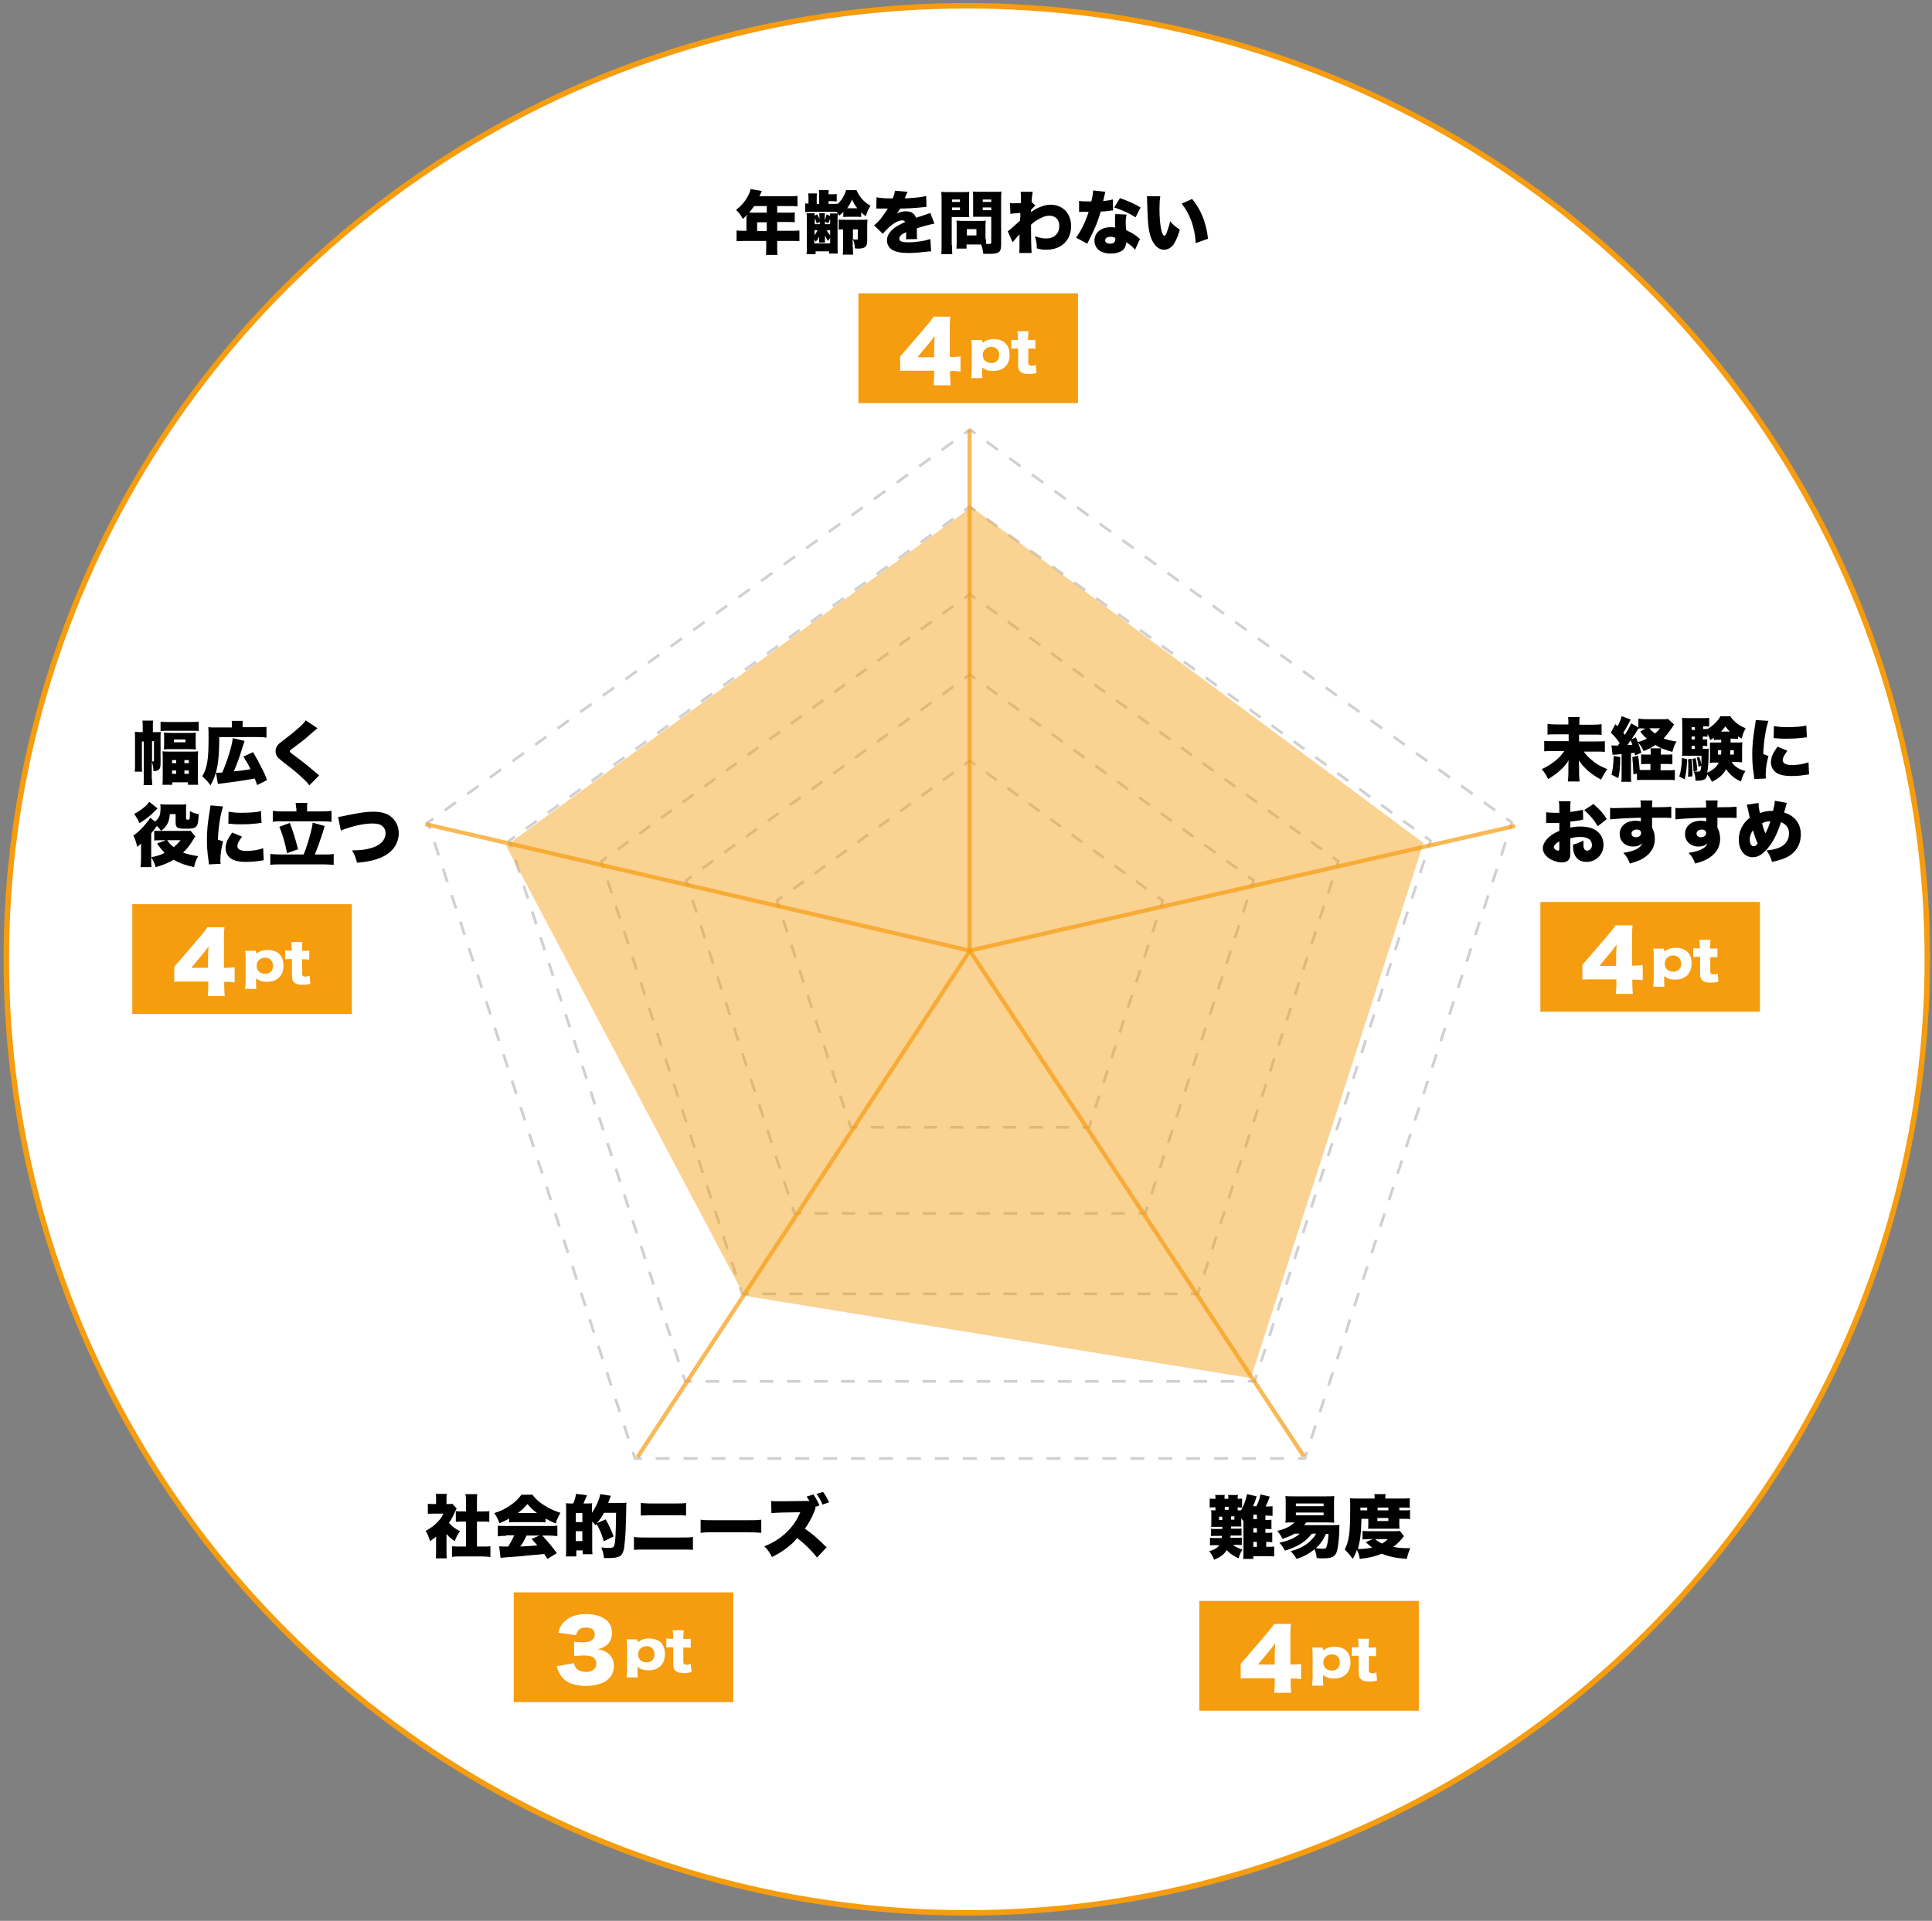 <?xml version="1.0" encoding="utf-8"?>
<!-- Generator: Adobe Illustrator 25.4.1, SVG Export Plug-In . SVG Version: 6.00 Build 0)  -->
<svg version="1.1" xmlns="http://www.w3.org/2000/svg" xmlns:xlink="http://www.w3.org/1999/xlink" x="0px" y="0px"
	 viewBox="0 0 704 700" style="enable-background:new 0 0 704 700;" xml:space="preserve">
<rect x="0" y="0" width="704" height="700" fill="#808080" stroke="none"/>
<style type="text/css">
	.st0{fill:none;stroke:#F24B7E;stroke-miterlimit:10;}
	.st1{fill:#FFFFFF;stroke:#F24B7E;stroke-width:2;stroke-miterlimit:10;}
	.st2{fill:none;stroke:#D0D0D0;stroke-miterlimit:10;}
	.st3{fill:none;stroke:#D0D0D0;stroke-miterlimit:10;stroke-dasharray:5.085,5.085;}
	.st4{fill:none;stroke:#D0D0D0;stroke-miterlimit:10;stroke-dasharray:5.079,5.079;}
	.st5{fill:none;stroke:#D0D0D0;stroke-miterlimit:10;stroke-dasharray:5.088,5.088;}
	.st6{fill:none;stroke:#D0D0D0;stroke-miterlimit:10;stroke-dasharray:4.936,4.936;}
	.st7{fill:none;stroke:#D0D0D0;stroke-miterlimit:10;stroke-dasharray:4.931,4.931;}
	.st8{fill:none;stroke:#D0D0D0;stroke-miterlimit:10;stroke-dasharray:4.939,4.939;}
	.st9{fill:none;stroke:#D0D0D0;stroke-miterlimit:10;stroke-dasharray:4.876,4.876;}
	.st10{fill:none;stroke:#D0D0D0;stroke-miterlimit:10;stroke-dasharray:4.871,4.871;}
	.st11{fill:none;stroke:#D0D0D0;stroke-miterlimit:10;stroke-dasharray:4.879,4.879;}
	.st12{fill:none;stroke:#D0D0D0;stroke-miterlimit:10;stroke-dasharray:4.91,4.91;}
	.st13{fill:none;stroke:#D0D0D0;stroke-miterlimit:10;stroke-dasharray:4.905,4.905;}
	.st14{fill:none;stroke:#D0D0D0;stroke-miterlimit:10;stroke-dasharray:4.913,4.913;}
	.st15{fill:none;stroke:#D0D0D0;stroke-miterlimit:10;stroke-dasharray:4.816,4.816;}
	.st16{fill:none;stroke:#D0D0D0;stroke-miterlimit:10;stroke-dasharray:4.811,4.811;}
	.st17{fill:none;stroke:#D0D0D0;stroke-miterlimit:10;stroke-dasharray:4.819,4.819;}
	.st18{opacity:0.7;fill:none;stroke:#F24B7E;stroke-miterlimit:10;}
	.st19{opacity:0.3;fill:#F24B7E;}
	.st20{fill:#F24B7E;}
	.st21{fill:#FFFFFF;}
	.st22{fill:#FFFFFF;stroke:#4A5FB6;stroke-miterlimit:10;}
	.st23{opacity:0.45;fill:#4A5FB6;}
	.st24{fill:none;stroke:#4A5FB6;stroke-width:1.5;stroke-miterlimit:10;}
	.st25{fill:#4A5FB6;}
	.st26{fill:#FFFFFF;stroke:#2EA5BC;stroke-miterlimit:10;}
	.st27{opacity:0.45;fill:#2EA5BC;}
	.st28{fill:none;stroke:#2EA5BC;stroke-width:1.5;stroke-miterlimit:10;}
	.st29{fill:#2EA5BC;}
	.st30{fill:#FFFFFF;stroke:#46A051;stroke-width:2;stroke-miterlimit:10;}
	.st31{opacity:0.45;fill:#46A051;}
	.st32{opacity:0.7;fill:none;stroke:#46A051;stroke-width:1.5;stroke-miterlimit:10;}
	.st33{fill:#46A051;}
	.st34{fill:#FFFFFF;stroke:#F59C0F;stroke-width:2;stroke-miterlimit:10;}
	.st35{opacity:0.45;fill:#F59C0F;}
	.st36{opacity:0.7;fill:none;stroke:#F59C0F;stroke-width:1.5;stroke-miterlimit:10;}
	.st37{fill:#F59C0F;}
	.st38{fill:#FFFFFF;stroke:#ED6346;stroke-width:2;stroke-miterlimit:10;}
	.st39{opacity:0.3;fill:#ED6346;}
	.st40{opacity:0.7;fill:none;stroke:#ED6346;stroke-width:1.5;stroke-miterlimit:10;}
	.st41{fill:#ED6346;}
	.st42{fill:#FFFFFF;stroke:#F05685;stroke-width:2;stroke-miterlimit:10;}
	.st43{opacity:0.3;fill:#F05685;}
	.st44{opacity:0.7;fill:none;stroke:#F05685;stroke-width:1.5;stroke-miterlimit:10;}
	.st45{fill:#F05685;}
	.st46{fill:#FFFFFF;stroke:#AF67B3;stroke-width:2;stroke-miterlimit:10;}
	.st47{opacity:0.3;fill:#AF67B3;}
	.st48{opacity:0.7;fill:none;stroke:#AF67B3;stroke-width:1.5;stroke-miterlimit:10;}
	.st49{fill:#AF67B3;}
	.st50{fill:#FFFDFD;}
</style>
<g id="見本">
</g>
<g id="テンプレ2022">
	<g id="No4_x3000_整体">
		<ellipse class="st34" cx="352.3" cy="349.6" rx="350" ry="347.5"/>
		<g id="点線_3_">
			<g>
				<g>
					<polyline class="st2" points="355.4,158 353.4,156.5 351.4,158 					"/>
					<line class="st3" x1="347.3" y1="161" x2="160" y2="296.8"/>
					<polyline class="st2" points="157.9,298.3 155.9,299.7 156.7,302.1 					"/>
					<line class="st4" x1="158.3" y1="306.9" x2="229.8" y2="526.7"/>
					<polyline class="st2" points="230.6,529.1 231.4,531.5 233.9,531.5 					"/>
					<line class="st5" x1="238.9" y1="531.5" x2="470.4" y2="531.5"/>
					<polyline class="st2" points="473,531.5 475.5,531.5 476.2,529.1 					"/>
					<line class="st4" x1="477.8" y1="524.3" x2="549.4" y2="304.5"/>
					<polyline class="st2" points="550.1,302.1 550.9,299.7 548.9,298.3 					"/>
					<line class="st3" x1="544.8" y1="295.3" x2="357.5" y2="159.5"/>
				</g>
			</g>
			<g>
				<g>
					<polyline class="st2" points="355.4,186.1 353.4,184.6 351.4,186.1 					"/>
					<line class="st6" x1="347.4" y1="189" x2="189.6" y2="303.5"/>
					<polyline class="st2" points="187.6,304.9 185.5,306.4 186.3,308.8 					"/>
					<line class="st7" x1="187.8" y1="313.4" x2="248.1" y2="498.7"/>
					<polyline class="st2" points="248.9,501 249.7,503.4 252.2,503.4 					"/>
					<line class="st8" x1="257.1" y1="503.4" x2="452.2" y2="503.4"/>
					<polyline class="st2" points="454.7,503.4 457.2,503.4 457.9,501 					"/>
					<line class="st7" x1="459.5" y1="496.3" x2="519.8" y2="311.1"/>
					<polyline class="st2" points="520.5,308.8 521.3,306.4 519.3,304.9 					"/>
					<line class="st6" x1="515.3" y1="302" x2="357.4" y2="187.5"/>
				</g>
			</g>
			<g>
				<g>
					<polyline class="st2" points="355.4,218 353.4,216.5 351.4,218 					"/>
					<line class="st9" x1="347.4" y1="220.8" x2="223.1" y2="311"/>
					<polyline class="st2" points="221.1,312.4 219.1,313.9 219.9,316.3 					"/>
					<line class="st10" x1="221.4" y1="320.9" x2="268.9" y2="466.8"/>
					<polyline class="st2" points="269.6,469.1 270.4,471.5 272.9,471.5 					"/>
					<line class="st11" x1="277.8" y1="471.5" x2="431.5" y2="471.5"/>
					<polyline class="st2" points="433.9,471.5 436.4,471.5 437.2,469.1 					"/>
					<line class="st10" x1="438.7" y1="464.5" x2="486.2" y2="318.6"/>
					<polyline class="st2" points="486.9,316.3 487.7,313.9 485.7,312.4 					"/>
					<line class="st9" x1="481.7" y1="309.6" x2="357.4" y2="219.4"/>
				</g>
			</g>
			<g>
				<g>
					<polyline class="st2" points="355.4,247.3 353.4,245.8 351.4,247.3 					"/>
					<line class="st12" x1="347.4" y1="250.2" x2="254" y2="317.9"/>
					<polyline class="st2" points="252,319.4 250,320.8 250.8,323.2 					"/>
					<line class="st13" x1="252.3" y1="327.9" x2="288" y2="437.5"/>
					<polyline class="st2" points="288.7,439.8 289.5,442.2 292,442.2 					"/>
					<line class="st14" x1="296.9" y1="442.2" x2="412.4" y2="442.2"/>
					<polyline class="st2" points="414.8,442.2 417.3,442.2 418.1,439.8 					"/>
					<line class="st13" x1="419.6" y1="435.1" x2="455.3" y2="325.5"/>
					<polyline class="st2" points="456.1,323.2 456.8,320.8 454.8,319.4 					"/>
					<line class="st12" x1="450.8" y1="316.5" x2="357.4" y2="248.7"/>
				</g>
			</g>
			<g>
				<g>
					<polyline class="st2" points="355.4,278.7 353.4,277.2 351.4,278.7 					"/>
					<line class="st15" x1="347.5" y1="281.5" x2="287.1" y2="325.4"/>
					<polyline class="st2" points="285.1,326.8 283.1,328.2 283.9,330.6 					"/>
					<line class="st16" x1="285.4" y1="335.2" x2="308.4" y2="406.1"/>
					<polyline class="st2" points="309.2,408.4 310,410.8 312.5,410.8 					"/>
					<line class="st17" x1="317.3" y1="410.8" x2="392" y2="410.8"/>
					<polyline class="st2" points="394.4,410.8 396.9,410.8 397.6,408.4 					"/>
					<line class="st16" x1="399.1" y1="403.8" x2="422.2" y2="332.9"/>
					<polyline class="st2" points="423,330.6 423.7,328.2 421.7,326.8 					"/>
					<line class="st15" x1="417.8" y1="323.9" x2="357.4" y2="280.1"/>
				</g>
			</g>
		</g>
		<polygon class="st35" points="354,184.8 184.4,308.2 271.2,472.2 455.8,502.2 518.7,307.2 		"/>
		<g id="放射線_3_">
			<line class="st36" x1="353.3" y1="156.6" x2="353.3" y2="346.5"/>
			<line class="st36" x1="155" y1="300.3" x2="353.6" y2="346.5"/>
			<line class="st36" x1="232.3" y1="531" x2="353.6" y2="346.2"/>
			<line class="st36" x1="475.1" y1="530.7" x2="353.3" y2="346.3"/>
			<line class="st36" x1="552.1" y1="301" x2="353" y2="346.5"/>
		</g>
		<g id="年齢_3_">
			<rect x="312.8" y="106.9" class="st37" width="80" height="40"/>
			<g>
				<path class="st21" d="M328,129.9c1.3-1.5,1.3-1.5,2.9-3.3l6.5-7.6c1.4-1.6,2-2.4,2.8-3.6h6.1c-0.2,1.8-0.2,3-0.2,5v9.7h0.9
					c0.9,0,1.9-0.1,3-0.2v5.5c-0.9-0.1-2-0.2-2.9-0.2h-0.9v1.5c0,1.7,0.1,2.5,0.2,3.7h-6.2c0.1-1,0.2-2.3,0.2-3.8v-1.5h-8.5
					c-2,0-2.8,0-3.9,0.1V129.9z M340.4,126.7c0-1.3,0.1-3,0.2-4.3c-0.6,0.8-1,1.4-1.9,2.5l-4.4,5.3h6.1V126.7z"/>
				<path class="st21" d="M358,124.4c0,0.1,0,0.1,0,0.2c0,0.1,0,0.1,0,0.2s0,0.1,0,0.2c1.2-1,2.4-1.4,4.1-1.4c3.7,0,5.8,2.1,5.8,5.7
					c0,3.7-2.3,5.9-6,5.9c-1.7,0-2.9-0.4-4-1.3c0,0.2,0,0.5,0,0.8v0.7c0,1,0,1.6,0.1,2.4h-4.1c0.1-0.9,0.2-1.7,0.2-2.9v-8.1
					c0-1.2,0-2-0.2-2.9h3.9V124.4z M361.2,126.4c-1.8,0-3.1,1.3-3.1,3c0,1.7,1.3,2.9,3.1,2.9c1.8,0,2.9-1.1,2.9-3
					C364.1,127.6,363,126.4,361.2,126.4z"/>
				<path class="st21" d="M370.9,123.5c0-1,0-1.8-0.2-2.8h4.1c-0.1,0.8-0.2,1.8-0.2,2.8v0.4h0.7c0.9,0,1.3,0,2-0.1v3.3
					c-0.6-0.1-1.1-0.1-1.8-0.1h-0.8v5.1c0,0.6,0.1,0.8,0.4,1c0.2,0.1,0.5,0.2,0.9,0.2c0.5,0,0.9-0.1,1.4-0.4l0.3,3
					c-0.9,0.3-1.7,0.4-2.8,0.4c-1.4,0-2.3-0.2-2.9-0.7c-0.8-0.6-1-1.3-1-2.6V127h-0.8c-0.6,0-1.2,0-1.7,0.1v-3.3
					c0.6,0.1,1.1,0.1,1.8,0.1h0.7V123.5z"/>
			</g>
			<g>
				<path d="M272.2,78.8c0-0.2,0-0.3,0-0.5c-0.6,0.6-0.8,0.8-1.5,1.5c-0.9-1.6-1.4-2.3-2.5-3.3c2.3-1.8,3.7-3.6,4.7-5.8
					c0.4-0.8,0.5-1.3,0.6-1.8l4.1,0.7c-0.2,0.5-0.2,0.5-0.5,1.1c-0.1,0.3-0.2,0.4-0.4,0.8h11c1.3,0,2,0,2.9-0.1v3.8
					c-0.9-0.1-1.6-0.1-2.9-0.1h-4.5v2.4h3.5c1.3,0,2.1,0,2.9-0.1V81c-0.8-0.1-1.5-0.1-2.8-0.1h-3.6v3.2h5.2c1.2,0,2.1,0,2.9-0.1v3.9
					c-0.9-0.1-1.8-0.1-2.9-0.1h-5.2v2.1c0,1.4,0,2.1,0.1,3h-4.2c0.1-0.8,0.1-1.6,0.1-3.1v-2h-7.8c-1.2,0-2.1,0.1-3,0.1V84
					c0.9,0.1,1.8,0.1,3,0.1h0.6V78.8z M274.8,75.1c-0.7,1-1.1,1.5-1.8,2.4c0.4,0,0.5,0,0.9,0h5.5v-2.4H274.8z M279.4,84.2v-3.2h-3.5
					v3.2H279.4z"/>
				<path d="M304,74.3c0.6,0,0.9,0,1.3-0.1v0.1c1.5-1.5,2.5-3.2,3-5h3.8c1,2.4,2.8,4.4,5.1,5.7c-0.9,1.4-1.2,2.2-1.7,3.8
					c-0.8-0.6-1.1-0.8-1.7-1.4v1.7c-0.5-0.1-0.8-0.1-2.1-0.1h-2.3c-1,0-1.5,0-2.1,0.1v-1.9c-0.5,0.5-0.8,0.8-1.5,1.4
					c-0.4-0.7-0.5-0.8-0.9-1.4c-0.5,0-0.7,0-1,0h-7.5c-1.4,0-2.1,0-3,0.1v-3.2c0.4,0.1,0.6,0.1,1.2,0.1v-1.5c0-1.1,0-1.5-0.1-2.2
					h3.2c-0.1,0.5-0.1,0.8-0.1,2.2v1.6h0.9V72c0-1.4,0-1.9-0.1-2.7h3.6c-0.1,0.6-0.1,0.9-0.1,1.5h1.1c0.8,0,1.2,0,1.9-0.1v2.7
					c-0.5,0-1-0.1-2-0.1h-1v1H304z M302.5,78.7c0-0.4,0-0.5-0.1-0.9h2.9c-0.1,0.6-0.1,1.3-0.1,2.2v9.8c0,1.5,0,1.8,0.1,2.6h-3.2
					v-0.8h-4.9v1h-3.3c0.1-0.9,0.1-1.5,0.1-2.8v-9.6c0-1.2,0-1.8-0.1-2.5h3c0,0.3-0.1,0.5-0.1,0.9l1-0.5c0.4,0.7,0.6,1.2,0.8,1.8
					v-0.3c0-0.8,0-1.3-0.1-1.9h2.1c0,0.4-0.1,1-0.1,1.9v0.6c0.3-0.7,0.5-1.3,0.7-2.1L302.5,78.7z M298.7,81.7v-0.9l-1.1,0.7
					c-0.2-0.9-0.4-1.3-0.7-2v2.2H298.7z M296.8,85.7c0.5-0.6,0.8-1.1,1.1-1.8h-1.1V85.7z M296.8,88.7h5.7v-2
					c-0.5,0.7-0.5,0.7-0.7,1.1c-0.6-0.7-0.8-1.2-1.2-2c0,0.2,0,0.4,0,0.5c0,0.3,0,0.6,0,0.9v0.4c0,0.4,0,0.5,0,0.8h-2.1
					c0-0.3,0-0.4,0-0.8v-0.3c0-0.4,0-0.4,0-0.4c0-0.2,0-0.2,0-0.4c0-0.1,0-0.2,0-0.4c-0.3,0.8-0.6,1.3-1.3,2
					c-0.2-0.4-0.3-0.5-0.5-0.9V88.7z M302.5,79.8c-0.3,0.8-0.4,1-0.8,1.6l-1.1-0.7v1h1.9V79.8z M302.5,83.9h-1.2
					c0.3,0.7,0.6,1.2,1.2,1.8V83.9z M310.8,90c0,1.5,0,2,0.1,2.8h-3.8c0.1-0.8,0.1-1.3,0.1-2.8v-6.4c-0.7,0-1.1,0-1.6,0.1V80
					c0.6,0.1,1.1,0.1,2.4,0.1h5.9c1,0,1.7,0,2.2-0.1c0,0.6-0.1,1.3-0.1,2.5v5.2c0,2.2-0.8,2.9-3.3,2.9c-0.2,0-0.6,0-1.2-0.1
					c-0.1-1.6-0.2-2.3-0.8-3.4V90z M311.8,75.9c0.1,0,0.1,0,0.6,0c-0.9-1.1-1.3-1.8-1.9-3.2c-0.6,1.4-1,2-1.8,3.2c0.4,0,0.5,0,0.9,0
					H311.8z M310.8,87.2c0.6,0.1,0.9,0.1,1.3,0.1c0.4,0,0.5-0.1,0.5-0.4v-3.3h-1.8V87.2z"/>
				<path d="M319.4,71.9c1.1,0.2,2.6,0.4,5.2,0.4c0.1,0,0.4,0,0.7,0c0.5-1.2,0.7-1.9,0.8-2.8l4.6,0.4c-0.2,0.4-0.2,0.4-0.5,1.2
					c-0.3,0.7-0.5,1.1-0.5,1.2c0.2,0,0.2,0,1.5-0.1c2.4-0.1,5-0.4,6.3-0.8l0.1,4c-0.8,0.1-1.5,0.1-2.2,0.2c-1.8,0.2-4.9,0.4-7.4,0.4
					c-0.4,0.8-0.6,1-1.2,1.8c1.1-0.5,2.1-0.8,3.2-0.8c2.1,0,3.3,0.8,3.8,2.4c0.4-0.2,0.4-0.2,1.7-0.6c0.1,0,0.7-0.2,1.5-0.5
					c1.4-0.5,1.6-0.5,2-0.7l1.5,3.9c-1.3,0.2-4,0.9-6.4,1.7c0,0.7,0,0.7,0,1.8c0,1.1,0,1.5,0.1,2.1l-4.1,0.1
					c0.1-0.4,0.1-1.1,0.1-2.6l-0.2,0.1c-1.1,0.6-1.3,0.6-1.7,1c-0.4,0.4-0.6,0.8-0.6,1.3c0,0.9,0.9,1.3,3.3,1.3c3,0,5.9-0.5,8-1.2
					l0.3,4.5c-0.7,0-0.7,0-2.2,0.2c-2,0.2-4.1,0.4-6,0.4c-2.8,0-4.6-0.4-5.9-1.1c-1.2-0.7-2-2-2-3.5c0-1.2,0.4-2.1,1.2-3.1
					c0.9-1.1,2-1.9,3.6-2.7c0.6-0.3,0.8-0.4,1.8-0.9c-0.2-0.4-0.5-0.6-1-0.6c-1.3,0-3,0.9-4.7,2.4c-1,0.9-1.7,1.6-2.4,2.5l-3.2-3.1
					c0.8-0.6,1.8-1.6,2.6-2.6c0.5-0.7,1.5-2.1,1.9-2.7c0.4-0.6,0.4-0.6,0.5-0.8c-0.4,0-0.6,0-0.8,0c-1.1,0-1.1,0-2.1,0
					c-0.3,0-0.5,0-0.9,0c-0.1,0-0.2,0-0.4,0L319.4,71.9z"/>
				<path d="M346.9,89.3c0,1.5,0.1,2.6,0.1,3.3h-4c0.1-0.8,0.1-1.6,0.1-3.4V72.8c0-1.4,0-2.1-0.1-2.9c0.7,0.1,1.3,0.1,2.5,0.1h5.2
					c1.3,0,1.9,0,2.5-0.1c-0.1,0.8-0.1,1.3-0.1,2.3v4.7c0,1.3,0,1.7,0.1,2.2c-0.6,0-1.3,0-2,0h-4.4V89.3z M346.9,73.6h2.9v-0.9h-2.9
					V73.6z M346.9,76.6h2.9v-1h-2.9V76.6z M359.3,87.2c0,0.7,0,1.4,0.1,1.7c0.4,0,0.7,0,1,0c0.7,0,0.8-0.1,0.8-0.6v-9.3h-4.6
					c-0.8,0-1.5,0-2,0c0-0.6,0-1,0-2.2v-4.7c0-0.9,0-1.6-0.1-2.3c0.7,0.1,1.2,0.1,2.5,0.1h5.4c1.2,0,1.8,0,2.5-0.1
					c-0.1,0.8-0.1,1.5-0.1,2.8V89c0,2.9-0.7,3.5-4.3,3.5c-0.3,0-0.5,0-2.2,0c-0.2-1.6-0.4-2.4-0.8-3.4h-5.3v1.5h-3.7
					c0.1-0.8,0.1-1.6,0.1-2.5v-5.8c0-0.8,0-1.4-0.1-1.9c0.6,0,1.2,0.1,2,0.1h6.7c0.8,0,1.4,0,2-0.1c0,0.5-0.1,1.1-0.1,1.9V87.2z
					 M352.3,85.8h3.5v-2.3h-3.5V85.8z M358.1,73.6h3.1v-0.9h-3.1V73.6z M358.1,76.6h3.1v-1h-3.1V76.6z"/>
				<path d="M367.2,84.3c0.6-0.4,2-1.6,4.5-3.9c0-0.6,0-0.9,0.1-1.4c0-0.8,0-0.8,0-1.4c-2.9,0.2-2.9,0.2-3.6,0.4L368,74
					c0.8,0.1,0.8,0.1,1,0.1c0.3,0,2.3-0.1,3-0.1c0-0.6,0-0.8,0-1.9c0-0.2,0-0.5,0-0.8c0-0.1,0-0.2,0-0.2c0-0.4,0-0.6-0.1-1.2l4.4,0
					c-0.2,1-0.3,2.2-0.4,3.7l1.4,1.3c-0.5,0.4-1,0.9-1.6,1.6c0,0.2,0,0.2,0,0.4c0,0.2,0,0.2,0,0.4c1.2-0.9,1.8-1.2,2.7-1.6
					c1.5-0.7,3-1.1,4.4-1.1c4.5,0,7.5,3.2,7.5,7.8c0,5.2-3.6,8.6-9,8.6c-1.2,0-2.2-0.1-3.5-0.5c0-1.9-0.2-2.7-0.7-4.4
					c1.8,0.6,2.8,0.8,4.1,0.8c3,0,4.8-1.8,4.8-4.6c0-2.3-1.4-3.7-3.7-3.7c-1.1,0-2.2,0.4-3.7,1.2c-1.2,0.7-1.9,1.1-2.9,2.1
					c0,1.1,0,1.6,0,2.1c0,3.1,0.1,6.9,0.2,8.2h-4.5c0.1-1,0.1-1.2,0.1-5.5c0-0.3,0-0.3,0-1.3c-0.3,0.3-0.3,0.3-0.9,1
					c-0.9,1-1.2,1.4-1.6,1.9L367.2,84.3z"/>
				<path d="M402.8,69.9c-0.1,0.5-0.2,0.5-0.5,2c-0.1,0.6-0.2,0.8-0.3,1.4c1.6-0.2,2.7-0.4,3.5-0.6l0.1,4c-0.6,0-0.6,0-1.8,0.2
					c-0.7,0.1-2,0.2-2.7,0.2c-0.9,2.9-1.5,4.7-2.7,7.2c-0.5,1.1-0.8,1.6-1.7,3.5c-0.3,0.6-0.3,0.6-0.5,1l-4.1-2.2
					c1.8-2.4,3.5-5.9,4.6-9.4c-0.5,0-0.5,0-1.4,0c-0.6,0-0.6,0-1.1,0c-0.1,0-0.2,0-1,0v-4c0.9,0.2,2.1,0.2,3.6,0.2
					c0.3,0,0.4,0,0.9,0c0-0.2,0-0.2,0.2-1c0.2-0.8,0.4-2.1,0.4-3L402.8,69.9z M413.6,91c-0.9-1.1-1.9-1.9-3.2-2.7
					c-0.1,1.2-0.4,1.9-1,2.6c-1,1-2.7,1.5-4.7,1.5s-3.7-0.6-4.7-1.6c-0.8-0.9-1.2-1.9-1.2-3.1c0-2.9,2.4-4.9,5.9-4.9
					c0.5,0,0.9,0,1.7,0.1c-0.1-0.9-0.1-1.4-0.1-2c0-1,0-1.8,0.1-2.9l4.1,0.2c-0.2,0.9-0.3,1.6-0.3,2.8c0,0.9,0,1.6,0.2,2.9
					c1.5,0.7,2.7,1.3,3.8,2.2c0.1,0.1,0.5,0.4,1.2,1L413.6,91z M404.6,86.3c-1.2,0-1.9,0.5-1.9,1.3c0,0.7,0.7,1.2,1.8,1.2
					c1.2,0,1.9-0.5,1.9-1.6c0-0.2,0-0.5,0-0.5C405.6,86.3,405.2,86.3,404.6,86.3z M413.8,79.2c-2.3-1.5-4.8-2.6-7.8-3.6l2.1-3.4
					c3.1,1.1,5.2,2,7.5,3.4L413.8,79.2z"/>
				<path d="M422.8,71.6c-0.2,1.1-0.3,2.7-0.3,4.5c0,5.6,0.8,9.8,1.8,9.8c0.3,0,0.5-0.3,0.8-1c0.5-1.4,1-2.8,1.3-4.3
					c1.1,1.4,1.8,1.9,3.5,3.1c-0.5,1.9-1.1,3.4-1.9,4.8c-0.9,1.6-2.3,2.5-3.8,2.5c-1.4,0-2.6-0.7-3.6-2.1c-1.3-1.8-2-4.3-2.3-8.3
					c-0.1-1.7-0.2-3.8-0.3-7.3c0-0.8,0-1.1-0.1-1.8H422.8z M434.4,72.5c3.2,3.9,5.1,8.5,5.8,14.5l-4.5,1.6c-0.3-5.6-2-10.5-5.1-14.4
					L434.4,72.5z"/>
			</g>
		</g>
		<g id="未経験_3_">
			<rect x="561.3" y="328.7" class="st37" width="80" height="40"/>
			<g>
				<path class="st21" d="M576.5,351.7c1.3-1.5,1.3-1.5,2.9-3.3l6.5-7.6c1.4-1.7,2-2.4,2.8-3.6h6.2c-0.2,1.8-0.2,3-0.2,5v9.7h0.9
					c0.9,0,1.9-0.1,3-0.2v5.5c-0.9-0.1-2-0.2-2.9-0.2h-0.9v1.5c0,1.7,0.1,2.5,0.2,3.7h-6.2c0.1-1,0.2-2.3,0.2-3.8v-1.5h-8.5
					c-2,0-2.8,0-3.9,0.1V351.7z M588.9,348.5c0-1.3,0.1-3,0.2-4.3c-0.6,0.8-1,1.4-1.9,2.5l-4.4,5.3h6.1V348.5z"/>
				<path class="st21" d="M606.5,346.2c0,0.1,0,0.1,0,0.2c0,0.1,0,0.1,0,0.2s0,0.1,0,0.2c1.2-1,2.4-1.4,4.1-1.4
					c3.7,0,5.8,2.1,5.8,5.7c0,3.7-2.3,5.9-6,5.9c-1.7,0-2.9-0.4-4-1.3c0,0.2,0,0.5,0,0.8v0.7c0,1,0,1.6,0.1,2.4h-4.1
					c0.1-0.9,0.2-1.7,0.2-2.9v-8.1c0-1.2,0-2-0.2-2.9h3.9V346.2z M609.7,348.2c-1.8,0-3.1,1.3-3.1,3c0,1.7,1.3,2.9,3.1,2.9
					c1.8,0,2.9-1.1,2.9-3C612.5,349.4,611.4,348.2,609.7,348.2z"/>
				<path class="st21" d="M619.4,345.3c0-1,0-1.8-0.2-2.8h4.1c-0.1,0.8-0.2,1.8-0.2,2.8v0.4h0.7c0.9,0,1.3,0,2-0.1v3.3
					c-0.6-0.1-1.1-0.1-1.8-0.1h-0.8v5.1c0,0.6,0.1,0.8,0.4,1c0.2,0.1,0.5,0.2,0.9,0.2c0.5,0,0.9-0.1,1.4-0.4l0.3,3
					c-0.9,0.3-1.7,0.4-2.8,0.4c-1.4,0-2.3-0.2-2.9-0.7c-0.8-0.6-1-1.3-1-2.6v-6.1h-0.8c-0.6,0-1.2,0-1.7,0.1v-3.3
					c0.6,0.1,1.1,0.1,1.8,0.1h0.7V345.3z"/>
			</g>
			<g>
				<path d="M580.4,264.1c1.6,0,2.5-0.1,3.2-0.2v3.9c-0.8-0.1-1.6-0.1-3.2-0.1h-5v2.5h6.2c1.5,0,2.4,0,3.2-0.1v3.9
					c-0.9-0.1-1.9-0.1-3.2-0.1h-4.5c0.8,1.1,1.6,2,2.7,2.9c1.7,1.5,3.3,2.5,5.9,3.5c-1,1.3-1.4,2.1-2.3,3.8c-3.7-2-6.1-4.1-8.1-7
					c0,1.3,0.1,2,0.1,2.1v2.7c0,1,0.1,1.9,0.2,2.9h-4.3c0.1-0.9,0.2-1.7,0.2-2.9v-2.7c0-0.5,0-1.5,0.1-2.1c-1.1,1.7-1.9,2.6-3.4,3.9
					c-1.4,1.2-2.5,2-4.1,2.9c-0.7-1.5-1.2-2.3-2.3-3.6c2.2-1,4.1-2.2,6-4c0.9-0.8,1.5-1.6,2.2-2.6h-4.1c-1.5,0-2.2,0-3.2,0.1V270
					c0.9,0.1,1.7,0.1,3.2,0.1h5.7v-2.5h-4.4c-1.7,0-2.4,0-3.3,0.1v-3.9c0.8,0.1,1.6,0.2,3.2,0.2h4.4v-0.4c0-0.9,0-1.7-0.1-2.3h4.2
					c-0.1,0.6-0.1,1.6-0.1,2.4v0.4H580.4z"/>
				<path d="M589.6,271.6c0.3-0.5,0.4-0.5,0.6-0.8c-1.1-1.6-1.7-2.3-3.2-3.8l1.6-3.1l0.8,0.8c0.7-1.2,1.3-2.8,1.5-3.7l3.3,1.2
					c-0.2,0.4-0.2,0.4-0.9,1.7c-0.6,1.2-1.2,2.3-1.8,3.1c0.2,0.3,0.2,0.3,0.6,0.8c1.2-2,1.9-3.2,2.3-4.2l2.6,1.5v-3.2
					c0.7,0.1,1.7,0.2,3,0.2h5.8c0.9,0,1.3,0,2-0.1l2.2,2c-0.2,0.4-0.2,0.4-0.4,0.7c-0.1,0.1-0.3,0.5-0.7,1c-0.8,1.2-1.6,2.2-2.7,3.4
					c1.6,0.6,2.9,0.9,4.7,1.1c-0.8,1.4-1.1,2.2-1.5,3.8c-2.7-0.7-4.5-1.4-6.2-2.5c-1.4,1-2.3,1.4-4.3,2.2c-0.6-1.3-1.1-2.1-2-3.1
					c0.5,1.4,0.8,2.2,1.2,3.7l-2.3,1c-0.1-0.5-0.1-0.5-0.2-1c-0.7,0.1-0.7,0.1-1.3,0.2v7.6c0,1.5,0,1.9,0.1,2.8h-3.6
					c0.1-0.8,0.1-1.3,0.1-2.8v-7.3c-0.7,0.1-0.7,0.1-2.3,0.2c-0.5,0-0.7,0-1,0.1l-0.4-3.5c0.5,0.1,0.6,0.1,1.8,0.1H589.6z
					 M590.4,275.9c0,3.6-0.2,5.4-0.7,7.7l-2.5-1.3c0.5-1.7,0.7-3.6,0.8-6.8L590.4,275.9z M593,271.5c0.7,0,1,0,1.8-0.1
					c-0.2-0.6-0.3-0.9-0.6-1.6C593.8,270.4,593.4,270.9,593,271.5z M597,265.5c-0.5,0.9-1.2,2-2.5,3.9l1.6-0.7
					c0.4,0.9,0.5,1.2,0.7,1.7c1.3-0.3,2.2-0.7,3.3-1.2c-0.8-0.7-1.4-1.3-2.4-2.6l1.9-1.1h-0.5C598.1,265.4,597.6,265.4,597,265.5
					L597,265.5z M601.5,278.4h-0.9c-0.9,0-1.7,0-2.6,0.1v-3.6c0.7,0.1,1.4,0.1,2.6,0.1h0.9c0-1.2,0-1.7-0.1-2.3h3.9
					c-0.1,0.6-0.1,1.1-0.1,2.3h1.7c1,0,1.8,0,2.5-0.1v3.6c-0.8-0.1-1.6-0.1-2.6-0.1h-1.7v2.3h2.3c1.4,0,2.2,0,2.9-0.1v3.7
					c-0.9-0.1-1.7-0.1-3-0.1h-7.8c-1.2,0-2.1,0-3,0.1v-2.4l-1.3,0.3c-0.1-2.8-0.2-4.3-0.4-6.3l2.1-0.5c0.3,1.7,0.4,3,0.6,5.2
					c0.5,0,0.7,0,1.4,0h2.5V278.4z M601,265.4c0.7,0.8,1.1,1.2,2.1,1.9c0.7-0.6,1.1-1,1.8-1.9H601z"/>
				<path d="M614.8,276.7c-0.2,3.3-0.4,5.2-0.9,7.3l-2-1c0.6-1.9,0.9-3.9,1-6.8L614.8,276.7z M630.5,270.6h2.4c1.1,0,1.5,0,2-0.1
					c0,0.6-0.1,1.2-0.1,1.8v3.7c0,1.1,0,1.3,0,1.8c-0.7,0-1.3-0.1-2-0.1h-1.8c1,1.6,2.7,2.7,5,3.3c-0.8,1.3-1.2,2.2-1.6,3.8
					c-2.3-1-4.1-2.5-5.4-4.5c-1.1,2-2.7,3.4-5.2,4.6c-0.5-1.1-0.9-1.7-1.7-2.7c-0.2,1-0.4,1.3-0.8,1.7c-0.6,0.4-1.4,0.6-2.8,0.6
					c-0.1,0-0.4,0-0.7,0c0-1.5-0.2-2.2-0.6-3.4c0.6,0.1,1,0.1,1.4,0.1c0.6,0,1-0.2,1.1-0.6c0.1-0.3,0.2-0.7,0.2-1.6l-1,0.5
					c-0.1-1.4-0.3-2.3-0.6-3.4l0.9-0.3c0.4,1.1,0.5,1.6,0.7,2.8c0.1-0.9,0.1-1.4,0.1-3.2h-5.1c-0.8,0-1.4,0-2,0.1
					c0.1-0.6,0.1-1.2,0.1-2v-9.1c0-1.4,0-1.9-0.1-2.8c0.9,0.1,1.5,0.1,2.7,0.1h4.7c1.3,0,1.8,0,2.5-0.1v3.2c-0.5-0.1-1-0.1-1.8-0.1
					h-0.4v1h0.3c0.5,0,0.9,0,1.4-0.1v0c1.9-1.1,3.7-2.9,4.6-4.6h3.6c0.5,0.8,0.9,1.3,1.8,2.1c1.1,1,2.1,1.6,3.8,2.3
					c-0.7,1.3-1.1,2.2-1.4,3.7c-0.8-0.3-1-0.5-1.4-0.7v0.9c-0.7,0-1-0.1-1.5-0.1h-1.2V270.6z M616.4,276.5c0.2,1.9,0.3,3.4,0.3,5.1
					c0,0.3,0,0.7,0,1.3l-1.6,0.2c0.1-1.5,0.1-2.2,0.1-3.5c0-1.2,0-1.7-0.1-2.9L616.4,276.5z M617.6,265h-1.2v1h1.2V265z
					 M617.6,268.4h-1.2v1.1h1.2V268.4z M616.4,271.8v1.1h1.2v-1.1H616.4z M617.9,276.3c0.3,1.7,0.4,1.9,0.6,4.5l-1.4,0.3
					c-0.1-2.2-0.1-2.9-0.4-4.6L617.9,276.3z M625.9,269.6c-0.5,0-0.9,0-1.4,0.1v-0.8c-0.4,0.2-0.6,0.4-1.3,0.8
					c-0.3-0.9-0.5-1.3-1-2.2v1c-0.5,0-0.9-0.1-1.4-0.1h-0.3v1.1h0.2c0.6,0,0.9,0,1.4-0.1v2.5c-0.5,0-0.9-0.1-1.4-0.1h-0.2v1.1h0.4
					c0.9,0,1.3,0,1.8-0.1c-0.1,0.5-0.1,1.2-0.1,2.4c0,2.3-0.2,4.6-0.5,6.4c2.2-1,3.4-2.1,4.2-3.7h-1.3c-0.8,0-1.3,0-2,0.1
					c0.1-0.7,0.1-1.1,0.1-1.9v-3.7c0-0.9,0-1.2,0-1.8c0.6,0,0.9,0,2,0h2.1v-1H625.9z M626,273.4v1.6h1.1c0.1-0.6,0.1-0.7,0.1-1.6
					H626z M630.4,266.6c-0.7-0.6-1-1-1.7-1.9c-0.6,0.9-0.9,1.2-1.6,1.9H630.4z M630.5,273.4c0,0.8,0,1-0.1,1.6h1.4v-1.6H630.5z"/>
				<path d="M644.4,262.7c-1,2.8-1.7,7.5-1.9,12.1l1.9,0.7c-0.6,2.2-1,4.5-1,7c0,0.5,0,0.7,0.1,1.2l-4.3,0.2c0-0.5,0-0.7-0.1-1.3
					c-0.5-3.3-0.6-5.5-0.6-7.9c0-2.9,0.3-6,0.9-9.6c0.3-1.8,0.3-1.9,0.4-2.7L644.4,262.7z M651.3,273.6c-1.1,1.5-1.7,2.5-1.7,3.4
					c0,1.1,1.1,1.8,3.2,1.8c2.2,0,4.3-0.3,6.2-1l0.2,4.4c-0.6,0.1-0.6,0.1-2.1,0.3c-1.3,0.2-2.9,0.3-4.3,0.3c-2.3,0-3.9-0.3-5.2-1
					c-1.4-0.8-2.3-2.3-2.3-4c0-1.2,0.4-2.6,1.2-3.9c0.4-0.6,0.5-0.8,1.2-1.8L651.3,273.6z M646.4,264.6c1.2,0.2,2.5,0.4,4.4,0.4
					c3.3,0,5.8-0.2,7.4-0.6l0.2,4.3c-0.2,0-0.5,0-1.8,0.2c-1.7,0.2-3.5,0.3-5.3,0.3c-1.5,0-2.8,0-4.3-0.2c-0.2,0-0.4,0-0.7,0
					L646.4,264.6z"/>
				<path d="M576.9,298.7c-0.4,0-0.4,0-0.9,0.2c-1,0.2-2.5,0.4-3.8,0.5v2.2c1.4-0.3,2.3-0.4,3.6-0.4c3.1,0,5.4,0.8,6.8,2.3
					c1.1,1.1,1.7,2.7,1.7,4.4c0,3.5-2.7,6.2-6.2,6.2c-3.1,0-4.9-2.1-4.9-5.7c0-0.1,0-0.4,0-0.6c1.8-0.5,2.4-0.8,3.8-1.5
					c0,0.5,0,0.8,0,1.3c0,0.8,0,1.2,0.2,1.6c0.2,0.5,0.6,0.8,1.1,0.8c1.1,0,1.8-0.9,1.8-2.1c0-0.8-0.4-1.7-1.2-2.2
					c-0.7-0.4-1.6-0.7-3-0.7c-1.2,0-2.2,0.1-3.7,0.5l0,4.4v0.7c0,1.5-0.1,2.1-0.5,2.6c-0.5,0.7-1.4,1.1-2.5,1.1c-1.8,0-4-0.8-5.4-2
					c-1-0.9-1.6-2-1.6-3.2c0-1.3,0.8-2.8,2.3-4.1c1-0.9,2-1.5,3.7-2.2v-2.9l-1.9,0l-2.4,0c-0.1,0-0.3,0-0.5,0l0-3.9
					c0.8,0.1,1.8,0.2,3.4,0.2c0.1,0,0.2,0,0.9,0c0.4,0,0.4,0,0.5,0v-0.8c0-1.9,0-2.4-0.2-3.4h4.3c-0.1,0.9-0.1,1.5-0.1,3.1v0.8
					c1.7-0.2,3.2-0.5,4.6-0.8L576.9,298.7z M568.3,306.6c-1.2,0.5-2.1,1.5-2.1,2.2c0,0.3,0.2,0.5,0.5,0.8c0.3,0.2,0.8,0.4,1.1,0.4
					c0.3,0,0.4-0.2,0.4-1V306.6z M582.2,301.1c-1.3-2.2-2.7-3.9-4.9-5.9l3.3-2.2c2.1,1.7,3.7,3.5,4.9,5.5L582.2,301.1z"/>
				<path d="M586.7,294.4c0.6,0.1,0.9,0.1,1.5,0.1c0.7,0,7.4-0.2,9.7-0.2c0-1.6,0-1.9-0.2-2.6h4.4c-0.1,0.9-0.1,1.2-0.1,2.5
					c4.1,0,6-0.1,7-0.2l0,4.1c-1.1-0.1-1.6-0.1-4.5-0.1c-1.3,0-1.5,0-2.5,0v3.1c0,0.1,0,0.3,0,0.5c0.7,1.3,1,2.5,1,4.2
					c0,2.8-1.4,5.2-4.1,6.9c-1.2,0.8-2.6,1.3-5,2c-0.7-1.8-1.2-2.7-2.4-3.9c2.5-0.4,3.9-0.8,5.1-1.5c0.9-0.5,1.4-1.1,1.8-2
					c-1,0.9-1.9,1.2-3.3,1.2c-2.9,0-4.9-1.9-4.9-4.6c0-2.8,2.3-4.8,5.8-4.8c0.8,0,1.4,0.1,1.9,0.3c0-0.2,0-0.2,0-0.8
					c0-0.3,0-0.3,0-0.6c-5.2,0.1-9.2,0.4-11.2,0.6L586.7,294.4z M594.5,303.8c0,0.8,0.7,1.3,1.6,1.3c1.1,0,1.9-0.6,1.9-1.5
					c0-0.8-0.6-1.3-1.6-1.3C595.3,302.3,594.5,302.9,594.5,303.8z"/>
				<path d="M610.5,294.4c0.6,0.1,0.9,0.1,1.5,0.1c0.7,0,7.4-0.2,9.7-0.2c0-1.6,0-1.9-0.2-2.6h4.4c-0.1,0.9-0.1,1.2-0.1,2.5
					c4.1,0,6-0.1,7-0.2l0,4.1c-1.1-0.1-1.6-0.1-4.5-0.1c-1.3,0-1.5,0-2.5,0v3.1c0,0.1,0,0.3,0,0.5c0.7,1.3,1,2.5,1,4.2
					c0,2.8-1.4,5.2-4.1,6.9c-1.2,0.8-2.6,1.3-5,2c-0.7-1.8-1.2-2.7-2.4-3.9c2.5-0.4,3.9-0.8,5.1-1.5c0.9-0.5,1.4-1.1,1.8-2
					c-1,0.9-1.9,1.2-3.3,1.2c-2.9,0-4.9-1.9-4.9-4.6c0-2.8,2.3-4.8,5.8-4.8c0.8,0,1.4,0.1,1.9,0.3c0-0.2,0-0.2,0-0.8
					c0-0.3,0-0.3,0-0.6c-5.2,0.1-9.2,0.4-11.2,0.6L610.5,294.4z M618.2,303.8c0,0.8,0.7,1.3,1.6,1.3c1.1,0,1.9-0.6,1.9-1.5
					c0-0.8-0.6-1.3-1.6-1.3C619,302.3,618.2,302.9,618.2,303.8z"/>
				<path d="M640.8,292.6c0,1.2,0.2,2.5,0.5,3.7c1.3-0.5,2.8-0.8,4.3-0.8c0.1,0,0.3,0,0.5,0c0.5-2.2,0.6-2.8,0.6-3.7l4.4,0.8
					c-0.1,0.2-0.2,0.7-0.4,1.4c-0.4,1.3-0.5,2-0.6,2.1c1.5,0.5,2.3,0.9,3.3,1.7c1.9,1.6,2.8,3.7,2.8,6.3c0,4-2.2,7.2-6,8.7
					c-1.3,0.5-2.6,0.9-4.5,1.3c-0.5-1.8-1-2.7-2-4.2c2.6-0.2,4.6-0.8,5.9-1.7c1.5-1.1,2.3-2.6,2.3-4.5s-0.9-3.2-2.9-4.1
					c-1.3,3.9-2.6,6.6-4.2,8.7c-2.1,2.8-4,4.1-6.1,4.1c-3,0-5.1-2.6-5.1-6.4c0-3.2,1.4-6,4-8c-0.3-1.2-0.4-1.8-0.7-3.2
					c-0.2-0.9-0.2-1-0.5-1.5L640.8,292.6z M637.6,305.9c0,1.5,0.5,2.5,1.4,2.5c0.5,0,1-0.3,1.5-1c-0.8-1.7-1.2-2.9-1.7-4.8
					C638.1,303.4,637.6,304.7,637.6,305.9z M643.3,303.7c0.9-1.7,1.3-2.8,1.8-4.4c-1.3,0-2,0.2-3,0.7
					C642.4,301.4,642.7,302.3,643.3,303.7z"/>
			</g>
		</g>
		<g id="難易度_3_">
			<rect x="437" y="583.4" class="st37" width="80" height="40"/>
			<g>
				<path class="st21" d="M452.1,606.3c1.3-1.5,1.3-1.5,2.9-3.3l6.5-7.6c1.4-1.7,2-2.4,2.8-3.6h6.1c-0.2,1.8-0.2,3-0.2,5v9.8h0.9
					c0.9,0,1.9-0.1,3-0.2v5.5c-0.9-0.1-2-0.2-2.9-0.2h-0.9v1.5c0,1.7,0.1,2.5,0.2,3.7h-6.2c0.1-1,0.2-2.3,0.2-3.8v-1.5H456
					c-2,0-2.8,0-3.9,0.1V606.3z M464.5,603.1c0-1.3,0.1-3,0.2-4.3c-0.6,0.8-1,1.4-1.9,2.5l-4.4,5.3h6.1V603.1z"/>
				<path class="st21" d="M482.2,600.9c0,0.1,0,0.1,0,0.2c0,0.1,0,0.1,0,0.2s0,0.1,0,0.2c1.2-1,2.4-1.4,4.1-1.4
					c3.7,0,5.8,2.1,5.8,5.7c0,3.7-2.3,5.9-6,5.9c-1.7,0-2.9-0.4-4-1.3c0,0.2,0,0.5,0,0.8v0.7c0,1,0,1.6,0.1,2.4h-4.1
					c0.1-0.9,0.2-1.7,0.2-2.9v-8.1c0-1.2,0-2-0.2-2.9h3.9V600.9z M485.3,602.9c-1.8,0-3.1,1.3-3.1,3c0,1.7,1.3,2.9,3.1,2.9
					c1.8,0,2.9-1.1,2.9-3C488.2,604,487.1,602.9,485.3,602.9z"/>
				<path class="st21" d="M495,600c0-1,0-1.8-0.2-2.8h4.1c-0.1,0.8-0.2,1.8-0.2,2.8v0.4h0.7c0.9,0,1.3,0,2-0.1v3.3
					c-0.6-0.1-1.1-0.1-1.8-0.1h-0.8v5.1c0,0.6,0.1,0.8,0.4,1c0.2,0.1,0.5,0.2,0.9,0.2c0.5,0,0.9-0.1,1.4-0.4l0.3,3
					c-0.9,0.3-1.7,0.4-2.8,0.4c-1.4,0-2.3-0.2-2.9-0.7c-0.8-0.6-1-1.3-1-2.6v-6.1h-0.8c-0.6,0-1.2,0-1.7,0.1v-3.3
					c0.6,0.1,1.1,0.1,1.8,0.1h0.7V600z"/>
			</g>
			<g>
				<path d="M461.4,558.6h0.3c1,0,1.4,0,1.9-0.1v3.5c-0.5,0-1-0.1-1.9-0.1h-0.3v1.8h0.4c1.4,0,1.8,0,2.5-0.1v3.6
					c-0.7,0-1.4-0.1-2.6-0.1h-5v1H453c0.1-0.7,0.1-1.2,0.1-2.5v-11.2c-0.3-0.4-0.4-0.6-0.8-1.1v1.8c0,0.7,0,1.1,0.1,1.2
					c-0.2,0-0.6,0-1.4,0h-2.4c0,0.4,0,0.4,0,0.8h2.3c0.8,0,1,0,1.5-0.1v2.6c-0.5,0-0.7,0-1.5,0h-2.5c0,0.3,0,0.4-0.1,0.8h2.7
					c0.8,0,1,0,1.5-0.1v2.8c-0.4-0.1-0.7-0.1-1.5-0.1h-1.7c1,0.8,1.7,1.1,3.4,1.7c-0.7,1.2-1,1.9-1.4,3.2c-1.9-0.9-3.2-1.8-4.3-3
					c-1,1.6-2.2,2.5-4.6,3.5c-0.5-1.3-0.9-2.1-1.8-3.1c1.8-0.5,2.9-1.1,3.7-2.2h-1.7c-0.7,0-1.2,0-1.7,0.1v-2.8
					c0.5,0.1,1,0.1,1.7,0.1h2.6c0-0.3,0.1-0.5,0.1-0.8h-2.3c-0.8,0-1.2,0-1.7,0.1v-2.7c0.5,0.1,1,0.1,1.7,0.1h2.4c0-0.4,0-0.4,0-0.8
					h-2.6c-0.9,0-1,0-1.5,0c0.1-0.5,0.1-0.9,0.1-1.5v-3c0-0.6,0-1-0.1-1.5c0.4,0,0.6,0,1.2,0c0,0,0.2,0,0.4,0v-1.1
					c-1.3,0-1.5,0-2.1,0.1v-3.3c0.5,0.1,0.9,0.1,2.1,0.1c0-0.6,0-1-0.1-1.4h3.5c-0.1,0.4-0.1,0.7-0.1,1.4h1.4c0-0.7,0-1-0.1-1.4h3.6
					c-0.1,0.5-0.1,0.7-0.1,1.4c0.8,0,1.1,0,1.6-0.1v3.3c-0.3,0-0.6,0-1.6-0.1v1.1c0.5,0,0.7,0,1.2,0c1-1.6,1.8-3.8,2.2-5.9l3.5,0.8
					c-0.1,0.3-0.1,0.3-0.5,1.6c-0.2,0.5-0.5,1.4-0.8,2h1.2c0.9-1.8,1.2-2.7,1.5-4.3l3.4,0.8c-0.5,1.3-0.8,2.1-1.5,3.6
					c1.4,0,1.8,0,2.5-0.1v3.5c-0.8,0-1.4-0.1-2.6-0.1v1.6h0.3c1,0,1.4,0,1.9-0.1v3.5c-0.5-0.1-1-0.1-1.9-0.1h-0.3V558.6z
					 M444.2,552.7v1.2h1.2v-1.2H444.2z M447.7,550.2v-1.1h-1.4v1.1H447.7z M449.8,553.8v-1.2h-1.2v1.2H449.8z M458,552h-1.3v1.6h1.3
					V552z M456.7,556.9v1.6h1.3v-1.6H456.7z M456.7,563.7h1.3v-1.8h-1.3V563.7z"/>
				<path d="M478,558.9c-2.1,2.9-5.2,4.8-9.8,6.2c-0.6-1.2-1-1.8-2-2.9c2.3-0.5,3.6-0.9,5.1-1.7c1-0.5,1.7-1,2.3-1.6h-1.9
					c-1.3,0.8-2.3,1.2-4.4,1.9c-0.6-1.3-1-1.9-1.9-2.9c3-0.7,4.9-1.7,6.3-3.1h-0.6c-1.4,0-1.9,0-2.7,0.1c0.1-0.8,0.1-1.5,0.1-2.8
					v-4.1c0-1.4,0-2-0.1-2.8c0.9,0.1,1.6,0.1,3.1,0.1h11.6c1.5,0,2.2,0,3.1-0.1c-0.1,0.8-0.1,1.3-0.1,2.8v4.1c0,1.5,0,2,0.1,2.8
					c-0.8,0-1.4-0.1-2.7-0.1H476c-0.4,0.5-0.5,0.6-0.8,1h10.9c1.2,0,1.5,0,2-0.1c0,0.5-0.1,0.5-0.1,2.7c0,1.1-0.3,4.3-0.5,5.3
					c-0.3,2-0.7,2.8-1.5,3.4c-0.8,0.6-1.9,0.8-3.8,0.8c-0.5,0-1.3,0-2.4-0.1c-0.1-1.3-0.4-2.2-0.8-3.2c-2,1.6-3.8,2.6-6.5,3.5
					c-0.8-1.2-1.2-1.8-2.2-2.8c3.2-0.9,4.9-1.8,6.7-3.3c1.1-1,2-2,2.6-3.1H478z M472.2,548.9h10.1v-1h-10.1V548.9z M472.2,552.2
					h10.1v-1h-10.1V552.2z M483.2,558.9c-1,2.3-2.1,3.8-3.7,5.3c0.9,0.1,1.6,0.2,2.2,0.2c1.2,0,1.4-0.1,1.6-0.5
					c0.4-1,0.7-2.7,0.8-4.9H483.2z"/>
				<path d="M511.6,559.8c-0.2,0.2-0.4,0.5-0.9,1.1c-0.9,1.1-1.8,1.9-3,2.8c1.7,0.4,3.2,0.5,6.2,0.5c-0.6,1.3-0.9,2.3-1.3,3.9
					c-3.9-0.3-6.4-0.8-9.1-1.9c-2.5,1-4.3,1.5-8,1.9c-0.3-1.6-0.5-2.2-1.1-3.3c-0.4,1.3-0.7,2-1.5,3.3c-1-1.4-1.7-2.3-2.9-3.4
					c1.6-3.2,2-6,2-15.1c0-1.7,0-2.6-0.1-3.6c1,0.1,1.9,0.1,3.1,0.1h5.9v-0.4c0-0.5,0-0.9-0.1-1.2h4.1c-0.1,0.4-0.1,0.7-0.1,1.3v0.3
					h5.6c1.5,0,2.4,0,3.3-0.1v3.5c-0.9-0.1-1.4-0.1-2.6-0.1h-1.2c0,0.4,0,0.5,0,1h1.7c1,0,1.4,0,2.2-0.1v3.3c-0.6-0.1-1-0.1-2.1-0.1
					h-1.8v1.9c0,0.7,0,1.2,0.1,1.7c-0.1,0-0.1,0-0.3,0c-0.2,0-0.5,0-1.3,0h-8.3c-0.6,0-1.2,0-1.6,0c0.1-0.4,0.1-1,0.1-1.7v-1.9h-2.5
					c-0.1,5.3-0.5,8.1-1.3,11c2.2,0,3.6-0.2,5.2-0.5c-0.6-0.5-0.6-0.5-2.4-2l2.6-1.1h-1.1c-1.1,0-1.9,0-2.6,0.1v-3.1
					c0.7,0.1,1.4,0.1,2.8,0.1h8.4c1.2,0,1.8,0,2.4-0.1L511.6,559.8z M498.2,550.4c0-0.4,0-0.6,0-1h-2.5v1H498.2z M501.1,560.9
					c0.7,0.6,1.4,1.1,2.5,1.6c0.9-0.5,1.3-0.8,2.1-1.6H501.1z M505.9,550.4c0-0.5,0-0.6,0-1H502c0,0.7,0,0.7,0,1H505.9z
					 M501.9,554.3h4v-1.1h-4V554.3z"/>
			</g>
		</g>
		<g id="ニーズ_3_">
			<rect x="187.2" y="580.3" class="st37" width="80" height="40"/>
			<g>
				<path class="st21" d="M209.2,606.1c0.2,1,0.4,1.4,0.8,1.9c0.8,0.8,2,1.3,3.5,1.3c2.3,0,3.8-1.2,3.8-3c0-1.2-0.6-2.2-1.6-2.6
					c-0.7-0.2-1.6-0.4-2.8-0.4s-2.5,0.1-3.7,0.2v-5.2c1,0.1,2,0.2,3.2,0.2c2.8,0,4.3-1,4.3-2.9c0-1.6-1.1-2.5-3.1-2.5
					c-2.1,0-3.2,0.8-3.7,2.8l-6.5-0.9c0.6-1.9,1-2.8,2-3.8c1.8-2,4.6-3,8.2-3c3.3,0,6,0.9,7.7,2.5c1.1,1.1,1.7,2.5,1.7,4.3
					c0,3.2-1.7,5.2-5.2,6c1.8,0.3,2.8,0.7,3.9,1.6c1.3,1.1,2,2.7,2,4.4c0,1.5-0.4,2.9-1.2,4c-0.7,0.9-1.7,1.7-2.8,2.2
					c-1.6,0.7-4,1.2-6.2,1.2c-2.7,0-5.4-0.6-7-1.7c-1.4-0.9-2.4-2.2-3.1-3.9c-0.2-0.4-0.3-0.8-0.5-1.6L209.2,606.1z"/>
				<path class="st21" d="M232.4,597.9c0,0.1,0,0.1,0,0.2c0,0.1,0,0.1,0,0.2s0,0.1,0,0.2c1.2-1,2.4-1.4,4.1-1.4
					c3.7,0,5.8,2.1,5.8,5.7c0,3.7-2.3,5.9-6,5.9c-1.7,0-2.9-0.4-4-1.3c0,0.2,0,0.5,0,0.8v0.7c0,1,0,1.6,0.1,2.4h-4.1
					c0.1-0.9,0.2-1.7,0.2-2.9v-8.1c0-1.2,0-2-0.2-2.9h3.9V597.9z M235.6,599.9c-1.8,0-3.1,1.3-3.1,3c0,1.7,1.3,2.9,3.1,2.9
					c1.8,0,2.9-1.1,2.9-3C238.4,601,237.3,599.9,235.6,599.9z"/>
				<path class="st21" d="M245.3,596.9c0-1,0-1.8-0.2-2.8h4.1c-0.1,0.8-0.2,1.8-0.2,2.8v0.4h0.7c0.9,0,1.3,0,2-0.1v3.3
					c-0.6-0.1-1.1-0.1-1.8-0.1H249v5.1c0,0.6,0.1,0.8,0.4,1c0.2,0.1,0.5,0.2,0.9,0.2c0.5,0,0.9-0.1,1.4-0.4l0.3,3
					c-0.9,0.3-1.7,0.4-2.8,0.4c-1.4,0-2.3-0.2-2.9-0.7c-0.8-0.6-1-1.3-1-2.6v-6.1h-0.8c-0.6,0-1.2,0-1.7,0.1v-3.3
					c0.6,0.1,1.1,0.1,1.8,0.1h0.7V596.9z"/>
			</g>
			<g>
				<path d="M162.7,565.3c0,1.3,0,1.9,0.1,2.6h-4c0.1-0.8,0.1-1.4,0.1-2.8v-5.1c-0.7,0.6-1.1,0.9-2.2,1.6c-0.5-1.6-0.9-2.6-1.6-3.7
					c1.5-0.8,2.6-1.6,3.9-2.8c1.2-1.2,1.9-2,2.6-3.5h-3.5c-1,0-1.6,0-2.2,0.1v-3.7c0.6,0.1,1,0.1,1.9,0.1h1.1v-1.8
					c0-0.7,0-1.3-0.1-1.9h4c-0.1,0.6-0.1,1.1-0.1,1.9v1.8h0.7c0.8,0,1.1,0,1.4-0.1l1.6,1.7c-0.3,0.5-0.3,0.7-0.6,1.2
					c-0.7,1.7-1.3,2.7-2.2,4.1c1.1,1.2,2.2,2.1,4,3c-0.9,1.3-1.4,2.3-1.9,3.6c-1.3-0.8-2-1.4-3-2.6V565.3z M173.7,563.6h2
					c1.3,0,2.1,0,3-0.1v3.9c-1-0.1-2-0.2-3-0.2h-8.1c-0.9,0-2,0-2.9,0.2v-3.9c1,0.1,1.7,0.1,3,0.1h2.1v-9.1h-1.3
					c-0.9,0-1.6,0-2.4,0.1v-3.9c0.7,0.1,1.4,0.1,2.4,0.1h1.3v-3.4c0-1.2,0-1.9-0.2-2.9h4.3c-0.1,1-0.1,1.6-0.1,2.9v3.4h2
					c1.2,0,1.7,0,2.5-0.1v3.9c-0.8-0.1-1.6-0.1-2.5-0.1h-2V563.6z"/>
				<path d="M185.5,553.4c-1.2,0.7-2,1.1-3.5,1.7c-0.6-1.6-1-2.4-1.9-3.7c2.3-0.7,3.7-1.4,5.7-2.7c2-1.4,3.1-2.5,4.2-4h4
					c1.2,1.6,2.3,2.6,4.2,3.8c2,1.3,3.8,2.1,6,2.8c-0.8,1.5-1.3,2.4-1.7,3.9c-1.4-0.6-2.3-1-3.7-1.8v1.4c-0.8-0.1-1.3-0.1-2.4-0.1
					h-8.6c-0.8,0-1.6,0-2.3,0.1V553.4z M184.4,559.7c-1.3,0-2.1,0-3,0.2V556c0.9,0.1,1.9,0.1,3,0.1h15.7c1.2,0,2.1,0,3-0.1v3.8
					c-0.9-0.1-1.7-0.2-3-0.2h-2.5c2.5,2.7,3.3,3.7,5.3,6.4l-3.4,2.1c-0.6-0.9-0.6-0.9-1.2-1.8c-2.9,0.3-2.9,0.3-4.3,0.4
					c-1.6,0.2-8.4,0.8-9.4,0.8c-0.9,0.1-1.6,0.2-2.2,0.2l-0.5-4.2c0.6,0,1.1,0.1,1.6,0.1c0.3,0,0.3,0,1.7,0c0.8-1.3,1.5-2.6,2.2-4.1
					H184.4z M195.7,551.4c-1.5-1.1-2.4-2-3.5-3.3c-1.1,1.3-1.8,2-3.5,3.3H195.7z M191.8,559.7c-0.6,1.3-1.4,2.8-2.2,3.9
					c3.6-0.2,3.6-0.2,6.2-0.4c-0.7-0.8-1-1.2-2.1-2.4l2.9-1.2H191.8z"/>
				<path d="M220,561.7c-0.7-2.6-1.5-4.4-2.6-6.3c-0.1,0.2-0.2,0.2-0.4,0.4c-0.6-0.6-0.7-0.8-1.2-1.3v9.6c0,0.8,0,1.6,0.1,2.3h-3.6
					V565h-2.3v2.2h-3.8c0.1-0.8,0.1-1.9,0.1-3.4v-13.3c0-1.5,0-2-0.1-2.7c0.7,0.1,0.9,0.1,2.1,0.1h0.6c0.5-1.3,0.8-2.1,1-3.5l4,0.5
					c-0.7,1.7-0.7,1.7-1.3,3h1.1c0.8,0,1.5,0,2.1-0.1c0,0.2,0,0.2-0.1,0.8c0,0,0,0.5,0,1.3v1.4c1-1.4,2-3.4,2.6-5.1
					c0.2-0.6,0.3-1.2,0.4-1.7l3.9,0.6c-0.1,0.2-0.3,0.7-0.5,1.2c-0.2,0.7-0.3,0.9-0.5,1.4h4.6c1,0,1.6,0,2.1-0.1
					c-0.1,0.8-0.1,1-0.1,1.7c0,1,0,1.6-0.2,7.8c-0.1,2.8-0.4,5.8-0.6,7.2c-0.4,1.8-0.9,2.6-1.9,3c-0.7,0.3-2.1,0.5-3.6,0.5
					c-0.5,0-1,0-1.8,0c-0.2-1.5-0.4-2.4-1-3.9c1.4,0.2,2.2,0.2,2.9,0.2c1.2,0,1.6-0.2,1.8-0.9c0.5-1.3,0.6-4.7,0.7-11.9h-4.4
					c-0.9,1.6-1.7,2.8-2.6,3.8l3.2-1.4c1.2,2.1,2,3.8,2.9,6.2L220,561.7z M209.8,554.7h2.4v-3.3h-2.4V554.7z M209.8,561.6h2.4V558
					h-2.4V561.6z"/>
				<path d="M231,560.1c1.5,0.2,1.8,0.2,4.2,0.2h12.9c2.5,0,3.3,0,4.4-0.2v4.7c-1.1-0.1-1.7-0.1-4.3-0.1h-13.1c-2.2,0-3.1,0-4.1,0.1
					V560.1z M233.5,547.7c1.2,0.1,1.9,0.2,3.9,0.2h8.5c2.2,0,3.1,0,4.1-0.2v4.6c-1.4-0.1-2.1-0.1-4.1-0.1h-8.6c-1.8,0-3,0.1-3.8,0.1
					V547.7z"/>
				<path d="M255.3,553.8c1.2,0.2,2.5,0.2,5.1,0.2h11.9c2.5,0,3.4,0,5.1-0.2v4.8c-1.2-0.1-2.3-0.2-5.1-0.2h-11.9
					c-2.8,0-3.6,0-5.1,0.2V553.8z"/>
				<path d="M294.9,546.9c-0.4-0.6-0.6-1-1-1.5l2.5-0.8c0.8,1.2,1.6,2.5,2.2,4l-1.6,0.6l0.2,0.5c-0.2,0.4-0.2,0.4-0.5,1.2
					c-1,2.5-2.3,4.7-3.4,6.2c3,2.1,4.5,3.4,7.9,6.8l-3.5,3.7c-2-2.6-4.7-5.2-7.2-7.1c-2.1,2.6-5.6,5.2-9.2,6.9
					c-0.8-1.6-1.5-2.6-2.8-3.9c6.1-2.3,10.9-6.9,13.1-12.4l-6.5,0.1c-2.3,0.1-3.1,0.1-4,0.2l-0.1-4.4c1,0.1,1.6,0.1,2.6,0.1
					c0.2,0,0.6,0,1.4,0l8-0.1H294.9z M299.9,543.7c0.8,1,1.5,2.2,2.2,3.8l-2.4,0.8c-0.7-1.6-1.3-2.8-2.2-3.9L299.9,543.7z"/>
			</g>
		</g>
		<g id="役に立つ_3_">
			<rect x="48.2" y="329.5" class="st37" width="80" height="40"/>
			<g>
				<path class="st21" d="M63.4,352.4c1.3-1.5,1.3-1.5,2.9-3.3l6.5-7.6c1.4-1.7,2-2.4,2.8-3.6h6.2c-0.2,1.8-0.2,3-0.2,5v9.8h0.9
					c0.9,0,1.9-0.1,3-0.2v5.5c-0.9-0.1-2-0.2-2.9-0.2h-0.9v1.5c0,1.7,0.1,2.5,0.2,3.7h-6.2c0.1-1,0.2-2.3,0.2-3.8v-1.5h-8.5
					c-2,0-2.8,0-3.9,0.1V352.4z M75.8,349.2c0-1.3,0.1-3,0.2-4.3c-0.6,0.8-1,1.4-1.9,2.5l-4.4,5.3h6.1V349.2z"/>
				<path class="st21" d="M93.4,347c0,0.1,0,0.1,0,0.2c0,0.1,0,0.1,0,0.2s0,0.1,0,0.2c1.2-1,2.4-1.4,4.1-1.4c3.7,0,5.8,2.1,5.8,5.7
					c0,3.7-2.3,5.9-6,5.9c-1.7,0-2.9-0.4-4-1.3c0,0.2,0,0.5,0,0.8v0.7c0,1,0,1.6,0.1,2.4h-4.1c0.1-0.9,0.2-1.7,0.2-2.9v-8.1
					c0-1.2,0-2-0.2-2.9h3.9V347z M96.6,349c-1.8,0-3.1,1.3-3.1,3c0,1.7,1.3,2.9,3.1,2.9c1.8,0,2.9-1.1,2.9-3
					C99.4,350.1,98.3,349,96.6,349z"/>
				<path class="st21" d="M106.3,346.1c0-1,0-1.8-0.2-2.8h4.1c-0.1,0.8-0.2,1.8-0.2,2.8v0.4h0.7c0.9,0,1.3,0,2-0.1v3.3
					c-0.6-0.1-1.1-0.1-1.8-0.1h-0.8v5.1c0,0.6,0.1,0.8,0.4,1c0.2,0.1,0.5,0.2,0.9,0.2c0.5,0,0.9-0.1,1.4-0.4l0.3,3
					c-0.9,0.3-1.7,0.4-2.8,0.4c-1.4,0-2.3-0.2-2.9-0.7c-0.8-0.6-1-1.3-1-2.6v-6.1h-0.8c-0.6,0-1.2,0-1.7,0.1v-3.3
					c0.6,0.1,1.1,0.1,1.8,0.1h0.7V346.1z"/>
			</g>
			<g>
				<path d="M55.4,283.9c0,1,0,1.4,0.1,2.2h-3.2c0.1-0.7,0.1-1.2,0.1-2.2v-13.7h-0.7v8.6c0,1.1,0,1.6,0.1,2.4h-2.7
					c0.1-0.9,0.1-1.7,0.1-2.6v-9.8c0-1.2,0-1.6-0.1-2.1c0.5,0,1.1,0.1,1.9,0.1h1v-2c0-0.8,0-1.5-0.1-2.2h3.9
					c-0.1,0.7-0.1,1.2-0.1,2.2v2h1.4c0.8,0,1.1,0,1.5-0.1c-0.1,0.5-0.1,0.7-0.1,1.9v9.6c0,1.4-0.2,2-0.8,2.4
					c-0.4,0.3-0.9,0.4-1.8,0.4c0-1.5-0.2-2.3-0.6-3.3V283.9z M55.4,277.5c0.2,0,0.2,0,0.3,0c0.2,0,0.4-0.1,0.4-0.3v-7.1h-0.7V277.5z
					 M58.5,263c0.8,0.1,1.4,0.1,2.4,0.1h9c1.1,0,1.7,0,2.5-0.1v3.4c-0.8-0.1-1.3-0.1-2.5-0.1h-9c-1.1,0-1.6,0-2.4,0.1V263z
					 M59.3,276.5c0-1.1,0-1.8-0.1-2.7c0.8,0.1,1.4,0.1,2.7,0.1h7.6c1.3,0,1.9,0,2.7-0.1c-0.1,1-0.1,1.8-0.1,2.7v6.5
					c0,1.3,0,2.1,0.1,3h-3.7v-0.9h-5.7v0.9h-3.6c0.1-0.9,0.1-1.8,0.1-3V276.5z M59.8,268.8c0-0.8,0-1.2-0.1-1.8
					c0.8,0,1.3,0.1,2.5,0.1h6.8c1,0,1.7,0,2.4-0.1c-0.1,0.6-0.1,1-0.1,1.7v2.6c0,0.7,0,1.1,0.1,1.8c-0.7,0-1.4-0.1-2.5-0.1h-6.7
					c-1,0-1.8,0-2.5,0.1c0.1-0.6,0.1-1,0.1-1.8V268.8z M62.7,278.1h1.5v-1.1h-1.5V278.1z M62.7,282h1.5v-1.2h-1.5V282z M63.4,270.5
					h4.2v-1h-4.2V270.5z M67.2,278.1h1.6v-1.1h-1.6V278.1z M67.2,282h1.6v-1.2h-1.6V282z"/>
				<path d="M84.5,263.9c0-0.5,0-0.8-0.1-1.2h4.1c-0.1,0.3-0.1,0.7-0.1,1.3v1h5.6c1.4,0,2.2,0,3.1-0.1v3.9c-0.8-0.1-1.7-0.2-3.1-0.2
					H79.9c0,9.2-0.8,13.4-3.2,17.6c-1-1.5-1.7-2.1-3-3.3c1.8-3.1,2.3-6,2.3-14c0-2.1,0-3-0.1-3.9c0.8,0.1,1.5,0.1,2.7,0.1h5.9V263.9
					z M93.7,286.1c-0.4-1.2-0.6-1.8-0.9-2.4c-4.3,0.8-6.4,1.1-11.9,1.8c-0.6,0.1-1.1,0.1-1.5,0.2l-0.7-4.1c0.3,0,0.4,0,0.6,0
					c0.4,0,1,0,1.7-0.1c1.7-3.8,3.7-10.1,3.8-12.5l4.3,1c-0.1,0.5-0.1,0.5-0.8,2.5c-0.8,2.8-1.9,5.8-3.1,8.6
					c2.5-0.2,3.9-0.4,6.1-0.8c-0.8-1.6-1.1-2.2-2.6-4.6l3.5-1.6c1.8,3.1,1.8,3.1,3,5.5c1.2,2.2,1.3,2.6,2.1,4.7L93.7,286.1z"/>
				<path d="M115.7,265.4c-0.6,0.4-0.8,0.6-3.2,2.7c-1.4,1.3-3.5,2.9-6.1,4.8c-0.7,0.5-0.8,0.7-0.8,0.9c0,0.3,0,0.3,2.3,2
					c2.7,2,4.8,3.7,7.6,6.1c0.1,0.1,0.4,0.3,0.8,0.7l-3.6,3.6c-0.6-0.8-1.1-1.5-2.5-2.7c-2.1-2-3-2.7-7.4-6.1c-1.2-1-1.7-1.4-2-2
					c-0.2-0.5-0.4-1.1-0.4-1.6c0-0.9,0.3-1.7,0.9-2.4c0.4-0.4,0.7-0.7,2.3-1.9c3.3-2.5,4.8-3.8,6.6-5.5c0.6-0.6,0.8-0.9,1.2-1.5
					L115.7,265.4z"/>
				<path d="M56.5,299.4c0.5-0.4,0.9-0.8,1.2-1.3c0.4-0.6,0.6-1.2,0.7-2c0.1-0.6,0.1-1.4,0.1-1.9c0-0.3,0-0.4-0.1-1.1
					c0.8,0.1,1.2,0.1,2.1,0.1H66c1,0,1.3,0,1.9-0.1c-0.1,0.5-0.1,0.9-0.1,1.8v3.3c0,0.4,0.1,0.5,0.6,0.5c0.8,0,0.8,0,0.8-3.1
					c1.2,0.6,1.9,0.9,3.2,1.1c-0.2,4.9-0.6,5.3-4.7,5.3c-3.1,0-3.7-0.3-3.7-2.3v-3h-2.1c-0.2,2.2-0.7,3.5-1.7,4.7
					c-0.4,0.5-0.6,0.7-1.6,1.4h9.2c0.8,0,1.3,0,1.6-0.1l1.8,2.1c-0.2,0.3-0.4,0.4-0.6,0.9c-1.7,2.7-2.3,3.5-3.9,5
					c1.7,0.6,3.3,1,5.5,1.3c-0.7,1.3-1.1,2.2-1.5,4c-2.9-0.6-5.2-1.4-7.4-2.7c-2.1,1.2-3.9,2-6.6,2.7c-0.4-1.5-0.8-2.4-1.6-3.6v0.4
					c0,1.3,0,2.3,0.1,3.2h-4c0.1-0.8,0.2-2.1,0.2-3.2v-5.4c-0.3,0.3-0.9,0.9-1.4,1.2c-0.4-1.7-0.7-2.7-1.4-4.1c1.4-1,2.6-2,4.2-3.9
					c1.1-1.3,1.6-1.9,1.9-2.6L56.5,299.4z M57.4,294.6c-0.2,0.2-0.2,0.2-0.8,0.8c-1.7,1.8-3.4,3.1-5.8,4.6c-0.5-1.3-1.1-2.2-1.9-3.4
					c1.9-1,3-1.8,4.4-3.1c0.5-0.5,0.8-0.8,1.1-1.3L57.4,294.6z M58.6,302.7c-0.5-0.8-0.8-1.1-1.4-1.7c-0.5,0.6-0.5,0.6-1,1.3
					c-0.5,0.6-0.5,0.6-0.7,0.9c-0.2,0.3-0.2,0.3-0.4,0.5v8.7c2-0.4,3.4-0.8,4.9-1.6c-1-1-1.7-1.9-2.8-3.4l3.2-1.2h-2.1
					c-0.9,0-1.4,0-2.1,0.1v-3.6c0.5,0.1,1.1,0.1,2.1,0.1H58.6z M60.9,306.2c0.9,1.2,1.4,1.8,2.4,2.5c1-0.8,1.6-1.4,2.5-2.5H60.9z"/>
				<path d="M81.3,293.9c-1,2.8-1.7,7.5-1.9,12.1l1.9,0.6c-0.6,2.2-1,4.5-1,7c0,0.5,0,0.7,0.1,1.2l-4.3,0.2c0-0.5,0-0.7-0.1-1.3
					c-0.5-3.3-0.6-5.5-0.6-7.9c0-2.9,0.3-6,0.9-9.6c0.3-1.7,0.3-1.9,0.4-2.7L81.3,293.9z M88.2,304.9c-1.1,1.5-1.7,2.5-1.7,3.4
					c0,1.2,1.1,1.8,3.2,1.8c2.2,0,4.3-0.3,6.2-1l0.2,4.4c-0.6,0.1-0.6,0.1-2.1,0.3c-1.3,0.2-2.9,0.3-4.3,0.3c-2.3,0-3.9-0.3-5.2-1
					c-1.4-0.8-2.3-2.3-2.3-4c0-1.2,0.4-2.6,1.2-3.9c0.4-0.6,0.5-0.8,1.2-1.8L88.2,304.9z M83.3,295.8c1.2,0.2,2.5,0.4,4.4,0.4
					c3.3,0,5.8-0.2,7.4-0.6l0.2,4.3c-0.2,0-0.5,0-1.8,0.2c-1.7,0.2-3.5,0.3-5.3,0.3c-1.5,0-2.8,0-4.3-0.2c-0.2,0-0.4,0-0.7,0
					L83.3,295.8z"/>
				<path d="M110.6,311.5c0.9-2.1,1.8-5,2.6-8c0.5-2.1,0.7-2.7,0.7-3.7l4.4,1.2c-0.2,0.8-0.2,0.8-0.9,3c-0.8,2.5-1.5,4.5-2.7,7.4
					h3.3c1.4,0,2.7,0,3.6-0.2v4c-0.9-0.1-2.2-0.2-3.6-0.2h-15.9c-1.4,0-2.7,0-3.6,0.2v-4c0.9,0.1,2.2,0.2,3.6,0.2H110.6z
					 M107.9,294.4c0-0.7-0.1-1.2-0.2-1.8h4.3c-0.1,0.5-0.1,1.1-0.1,1.8v1.3h5.4c1.4,0,2.7-0.1,3.5-0.2v4c-0.9-0.1-2.1-0.2-3.5-0.2
					h-14.4c-1.4,0-2.6,0-3.5,0.2v-4c0.8,0.1,2.1,0.2,3.5,0.2h5.1V294.4z M105.6,299.9c1.1,2.8,1.9,5.3,3,9.6l-4,1.4
					c-0.8-4-1.6-6.7-2.8-9.6L105.6,299.9z"/>
				<path d="M123.2,297.7c1-0.1,1.6-0.2,3.3-0.6c5.1-1,7-1.3,9.5-1.3c2.6,0,4.7,0.5,6.2,1.6c1.9,1.4,3.1,3.6,3.1,6.2
					c0,3.7-2.1,6.8-5.8,8.6c-2.5,1.2-5,1.8-9.4,2.2c-0.6-2.2-0.8-2.7-1.8-4.5c3.1,0,5.2-0.3,7.1-0.9c2-0.6,3.4-1.5,4.3-2.8
					c0.5-0.8,0.8-1.5,0.8-2.5c0-1-0.3-1.8-0.9-2.4c-0.8-0.8-1.9-1.2-3.7-1.2c-2.6,0-5.7,0.5-9.6,1.8c-0.9,0.3-1.6,0.5-2.1,0.8
					L123.2,297.7z"/>
			</g>
		</g>
	</g>
</g>
</svg>
